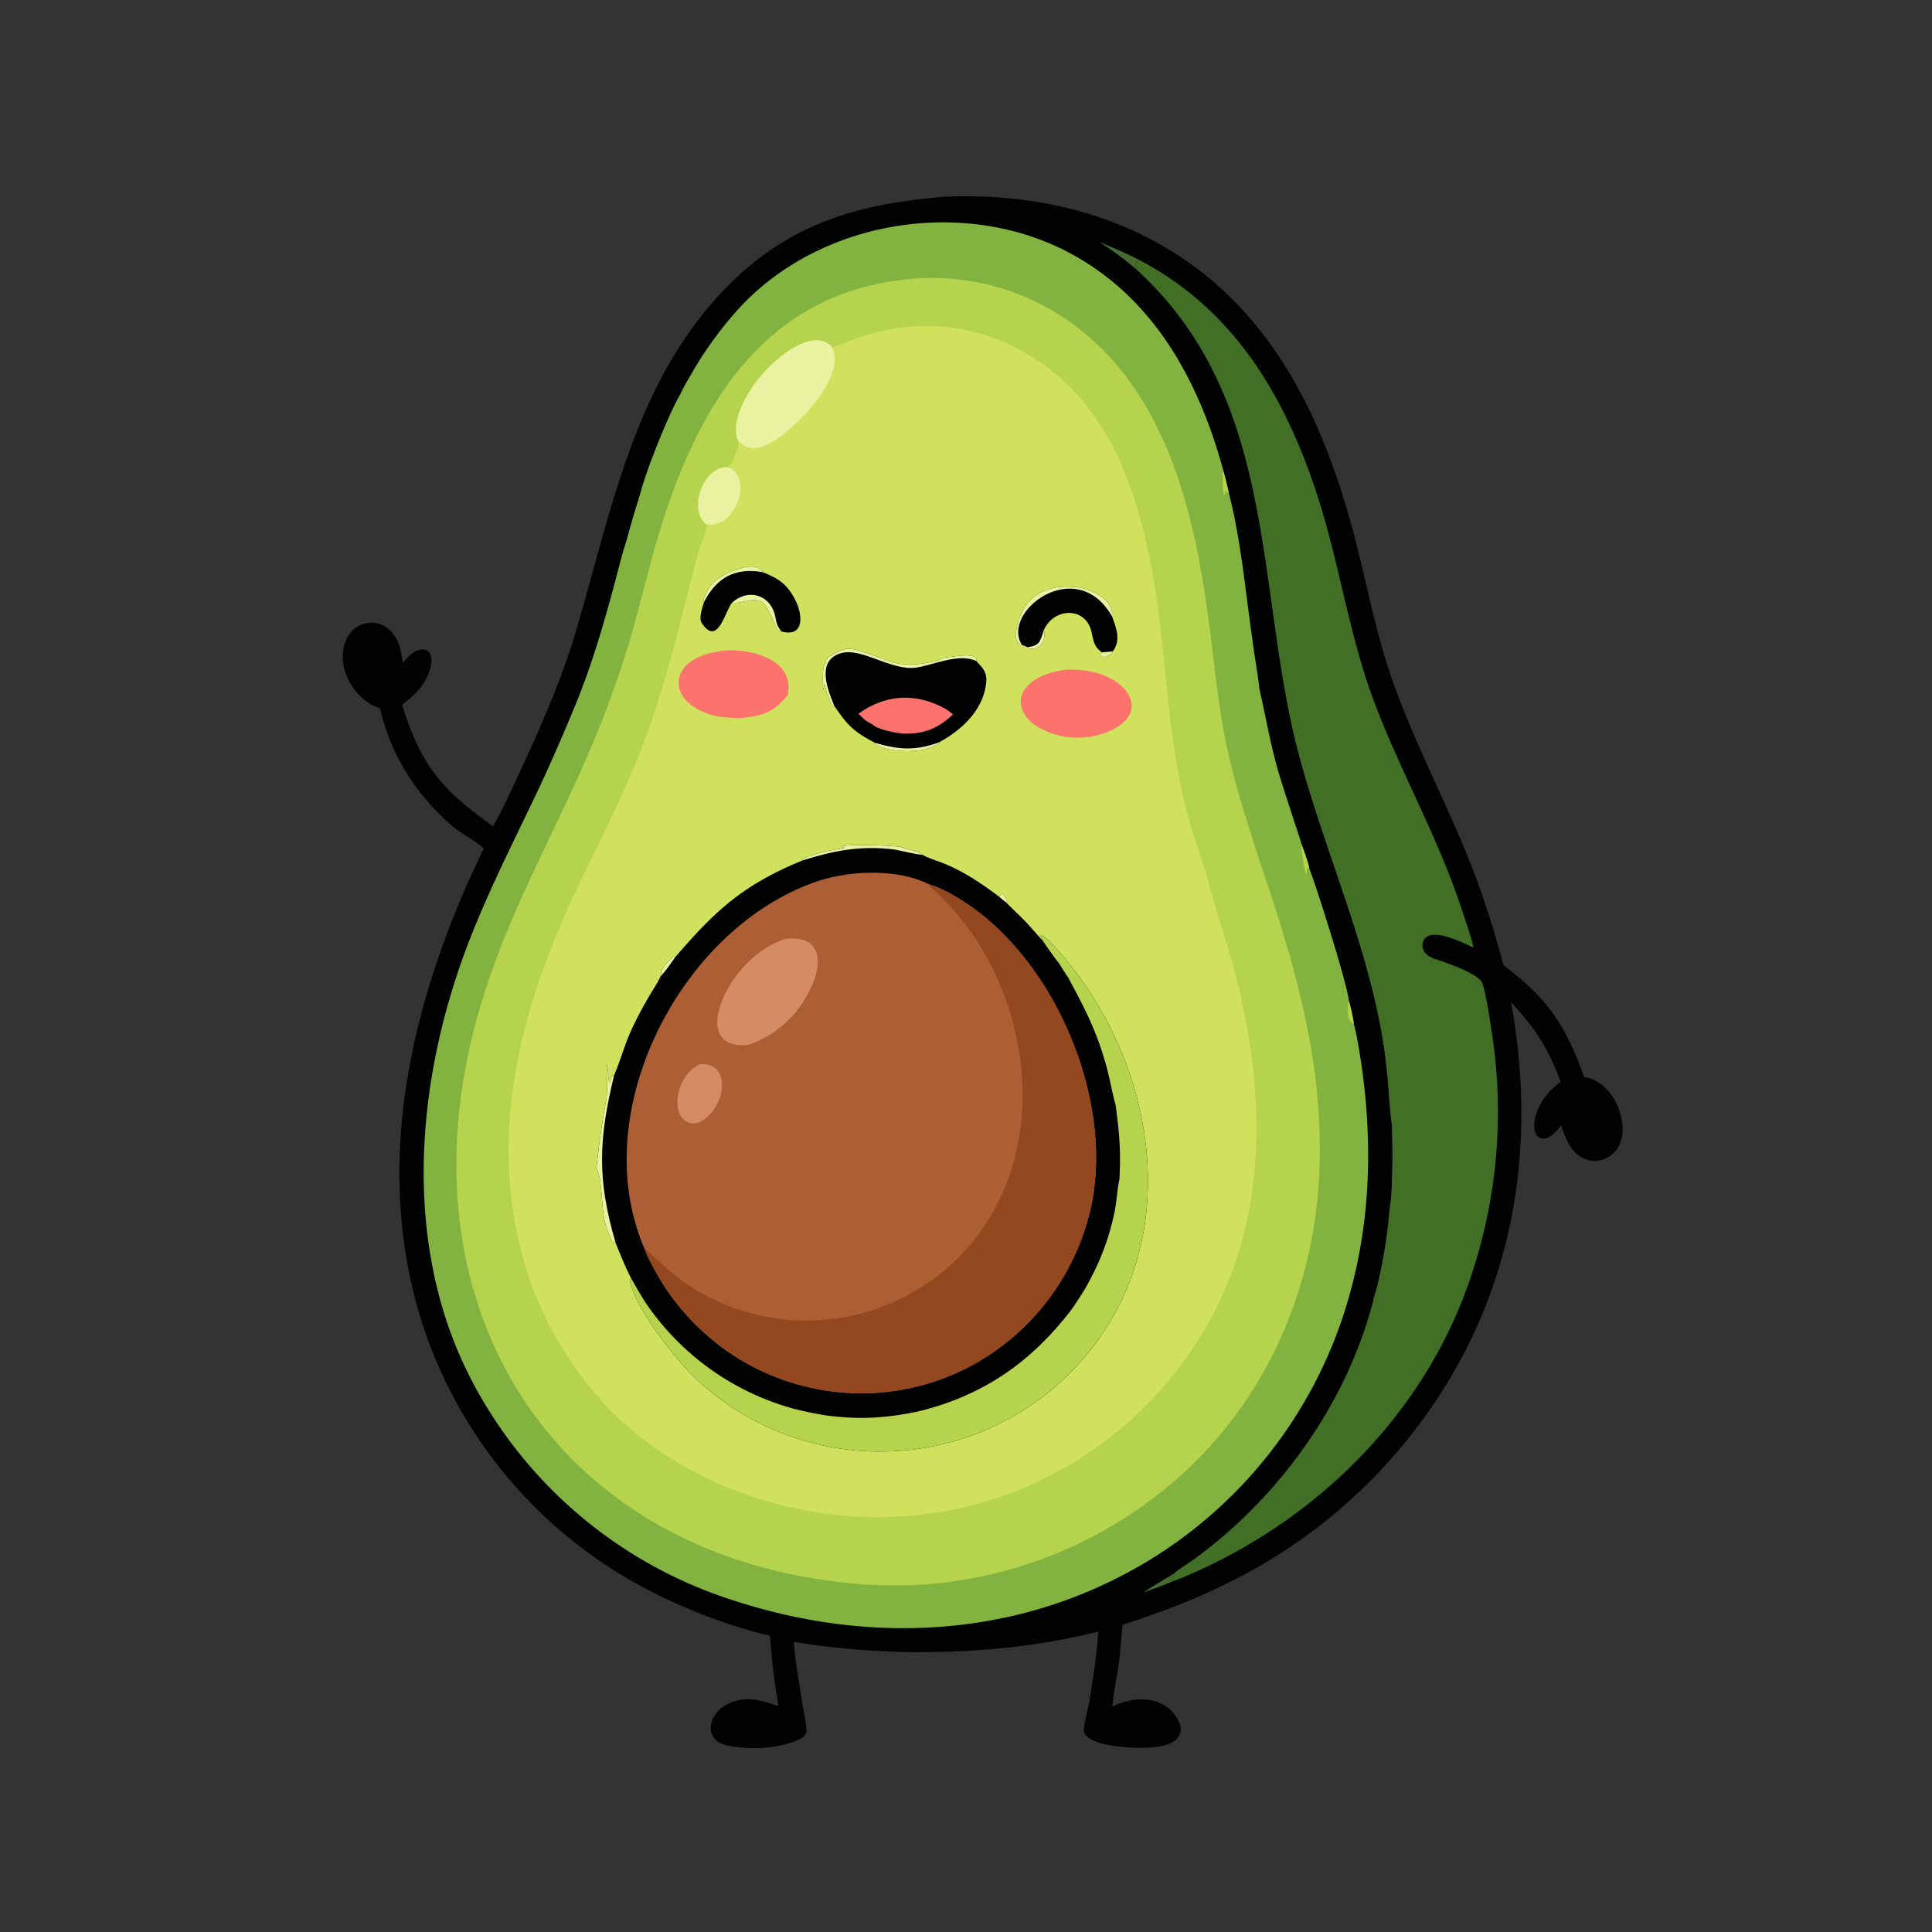 <svg xmlns="http://www.w3.org/2000/svg" width="2048" height="2048" preserveAspectRatio="none" style="display:block"><rect width="100%" height="100%" fill="#333333" stroke="none"/><path fill="#010202" d="M1002.72 208.474c82.49-3.2 163.56 12.571 234.47 54.908 118.63 70.829 171.62 194.513 203.15 323.28 12.58 51.39 21.41 97.117 40.41 147.613 18.92 50.28 41.45 95.463 62.73 144.356a918.4 918.4 0 0 1 50.14 144.459c46.59 34.81 66.35 64.02 85.56 118.68 38.49 4.5 59.27 75.02 19.19 87.61a26.8 26.8 0 0 1-20.29-1.73c-13.9-7.24-18.55-21.03-23.16-34.66-.96 1.21-1.95 2.4-2.95 3.59-27.34 32.23-41.32-17.22 2.33-49.94-13.37-36.33-26.94-56.45-52.55-84.3 22.83 123.87 11.1 250.22-45.48 363.77a561.12 561.12 0 0 1-244.99 246.99c-42.81 22.16-76.52 34.34-121.47 49.43-1.26 14.37-2.05 27.91-4.02 42.25-1.95 14.25-5.79 30.27-6.57 44.33 19.46-9.8 44.72-12.16 61.82 3.68 4.73 4.38 11.03 14.03 10.63 20.51-1.29 20.89-36.14 19.57-50.85 19.28-10.95-.44-51.45-3.19-51.84-18.61-.18-7.14 5.73-26.9 6.52-35 3.53-22.96 7.32-46.23 8.75-69.45-67.71 16.91-131.61 22.16-201.037 21.89-43.272-1.46-78.246-3.81-121.694-10.92 1.402 21.34 5.88 44.36 9.076 65.48 1.384 9.15 4.34 20.99 4.394 29.86-1.183 3.04-2.926 5.5-6.022 7.15-22.066 10.85-53.531 12.4-77.283 7.5-27-5.58-21.432-33.52-.898-43.83 19.108-9.6 35.312-4.49 54.2 1.73-.372-4.15-1.179-9.01-1.88-13.16-3.451-20.41-5.194-40.71-6.965-61.32-36.696-8.28-78.403-23.83-112.283-40.18-118.394-55.74-209.437-156.71-252.682-280.21-59.74-172.76-15.793-354.99 61.694-514.048-9.917-9.022-24.284-15.861-33.92-24.223-38.079-33.046-64.867-75.373-76.173-124.456-29.043-8.935-50.115-48.388-33.784-76.597 8.274-14.291 28.31-18.872 41.568-8.377 12.315 9.748 14.342 22.351 16.503 36.946 5.628-6.813 12.123-14.577 22.1-14.374 7.696.512 8.862 10.45 7.852 16.093-3.338 18.648-16.337 31.897-30.767 42.602 20.17 65.047 42.849 90.703 96.246 128.736 8.959-14.433 22.183-43.733 29.558-59.63 21.409-46.152 43.589-97.019 58.058-145.732 35.875-120.785 59.481-251.144 144.61-349.163 69.782-80.349 146.37-104.819 247.999-112.813"/><path fill="#82B341" d="M733.388 395.557c14.612-26.105 38.418-57.963 59.817-78.816 89.584-87.297 238.745-106.858 347.365-44.9 85 48.483 130.37 133.59 155.61 224.68.36 1.284.2.641.48 2.154 2.16 7.745 4.1 15.552 5.81 23.412 7.99 30.022 13.46 67.549 17.48 98.202 3 24.013 6.2 47.999 9.62 71.957.98 6.806 5.11 31.737 5.21 36.691 7.2 31.867 12.54 63.858 22.28 95.561 5.08 16.528 10.59 32.895 15.86 49.341 1.29 4.033 5.99 17.383 6.62 20.867 2.81 7.632 6.7 18.081 8.42 26.05 6.81 16.679 41.15 125.284 41.75 139.714 1.56 5.18 4.88 19.34 5.31 24.67 3.54 11.35 8.29 43.45 9.8 55.36 10.92 85.89 6.29 171.29-20.87 253.84-39.95 121.46-126.73 221.94-241.08 279.13-127.9 64.28-273.701 66.83-408.273 22.06a475 475 0 0 1-277.866-238.62c-72.795-145.65-54.694-322.77 4.471-469.292 21.984-54.44 46.538-102.182 71.458-154.88a2043 2043 0 0 0 36.424-83.372c19.223-46.227 32.924-94.759 45.652-143.122 2.963-11.261 6.035-23.305 9.71-34.287 4.148-16.065 8.95-31.456 13.832-47.293 6.553-25.779 29.864-84.312 43.225-107.467 2.976-6.779 8.103-15.278 11.885-21.64"/><path fill="#B5D34C" d="M1387.96 920.756c-1.2-.359-.4-.188-2.43-.182-.28 2.288-.6 4.368-.97 6.636-1.72-3.101-5.75-30.027-5.02-32.504 2.81 7.632 6.7 18.081 8.42 26.05M1302.47 522.087l-1.13.251c-1.28-1.838-.51-1.255-2.08-2.026-.52 1.871-1.01 3.312-1.65 5.144-1.44-3.624-2.37-22.146-.95-26.781 2.16 7.745 4.1 15.552 5.81 23.412M1435.02 1085.14l-1.45-.18-2.71-3.81.01 1.41c-2.59-3.35-2.35-17.61-1.16-22.09 1.56 5.18 4.88 19.34 5.31 24.67M968.628 295.399c80.052-5.884 155.362 25.205 209.142 84.648 65.34 72.208 88.77 173.326 102.04 267.215 8.02 56.799 11.8 113.3 26.53 169.155 10.2 39.611 22.37 76.249 35.26 114.951 34.13 102.462 61.15 199.232 57.05 308.762-4.54 121.34-53.22 237.75-143.31 320.58a456.4 456.4 0 0 1-273.359 118.73c-22.637 1.73-41.365 1.27-63.924.33-325.268-22.94-497.171-289.05-413.029-598.3 32.473-119.346 93.783-213.774 136.999-327.516a1135 1135 0 0 0 28.063-83.63c10.901-38.417 19.545-76.734 31.631-115.09 41.713-132.383 113.601-247.519 266.907-259.835"/><path fill="#D0E15E" d="M882.13 368.281c5.632-1.04 13.117-4.738 18.583-6.9 66.106-26.215 136.837-19.686 196.537 18.965 72.59 46.997 103.02 125.065 120.32 205.928 22.15 103.556 15.89 208.959 51.29 309.73 12.09 34.435 20.5 72.571 32.6 107.276 41.02 140.19 49.8 291.95-33.06 419.75a403.97 403.97 0 0 1-253.54 176.5 416.36 416.36 0 0 1-309.587-57.22c-80.47-52.22-135.817-136.79-155.984-229.82-29.445-129.39 8.691-259.13 64.842-375.594 18.775-38.939 38.315-78.335 55.584-118.243 31.792-73.471 49.012-150.86 69.116-227.95 2.648-10.155 9.445-25.089 10.368-34.808-19.308-12.982-6.191-59.47 20.882-60.815 6.354-1.451 8.744-11.597 10.897-17.051 2.215-5.611 2.331-7.141.509-12.922-12.867-44.004 73.415-130.372 100.643-96.826"/><path fill="#E9F2A0" d="M781.487 465.107c-12.867-44.004 73.415-130.372 100.643-96.826 15.846 31.523-41.198 89.477-67.401 102.339-12.846 6.306-24.697 7.142-33.242-5.513M770.081 495.08c29.741 8.023 10.698 65.614-20.882 60.815-19.308-12.982-6.191-59.47 20.882-60.815"/><path fill="#010202" d="m850.931 911.972-.279-.883c3.879-4.278 32.976-10.794 40.411-11.421 3.079-.26 1.53.665 4.486-.932l-3.225-1.39c4.762-2.932 56.575-1.182 65.431.796l-2.714-.034c5.998 1.929 19.77 4.555 22.672 7.891 4.583 2.624 11.025 4.982 16.116 6.778 24.251 8.557 44.241 22.045 64.791 37.354 3.18-1.848 2-.605 3.69-3.854 1.97 2.91 3.39 5.063 5.11 8.12l-.54 2.516c7.15 7.446 14.71 14.114 21.89 21.788 5.29 5.659 10.51 12.1 15.72 17.402l.71-1.351-2.22-2.56.29-.679c7.21-.279 35.01 35.877 40.91 43.977 88.33 121.16 105.86 295.48-2.02 411.7a283.83 283.83 0 0 1-201.162 91.38 285.08 285.08 0 0 1-202.139-75.83c-22.089-20.86-64.127-73.8-70.801-103.72l.976-3.94c-6.438-12.39-11.054-24.52-16.389-37.37l-4.261-2.5c-11.798-24.65-8.428-37.72-12.379-64.35.077-4.08-3.887-10.73-3.524-14.45 2.335-23.94 5.92-47.56 10.282-71.12 1.711-9.24-.028-27.06.594-37.67 1.196 7.17 1.332 12.93 2.259 19.99l.682.17c1.042-3.21 1.517-5.05 3.196-8.04l1.464.14c8.086-18.84 10.844-32.99 21.242-54.26a454 454 0 0 1 15.445-28.83c3.908-6.57 9.81-15.43 12.753-22.14.336-8.27 7.473-15.5 13.468-20.56l1.777.72c43.042-50.121 72.313-76.966 135.288-102.838"/><path fill="#B5D34C" d="m1104.49 996.103.71-1.351-2.22-2.56.29-.679c7.21-.279 35.01 35.877 40.91 43.977 88.33 121.16 105.86 295.48-2.02 411.7a283.83 283.83 0 0 1-201.162 91.38 285.08 285.08 0 0 1-202.139-75.83c-22.089-20.86-64.127-73.8-70.801-103.72l.976-3.94c6.803 11.92 12.654 22.45 20.77 33.58A278.13 278.13 0 0 0 839.2 1492.7c11.535 3.13 26.601 6.31 38.455 7.95 34.588 4.35 61.017 2.55 94.687-4.21 68.928-16.57 120.058-51.75 163.018-107.66 4.51-5.92 10.2-15.31 14.37-21.76 15.4-26.85 25.73-52.71 31.93-83.24 2.03-10.01 2.71-23.23 4.68-32.22l.32-1.43c1.53-31.8.03-47.42-4.05-78.9-3.49-12-6.29-28.6-10.09-42.09-10.44-37.15-22.48-59.89-40.3-93.13-2.95-3.94-7.31-11.3-10.08-15.68-3.36-3.32-14.37-19.74-17.65-24.227"/><path fill="#E9F2A0" d="M643.357 1127.62c1.196 7.17 1.332 12.93 2.259 19.99l.682.17c1.042-3.21 1.517-5.05 3.196-8.04l1.464.14c-16.412 68.13-18.227 109.87 1.687 177.83l-4.261-2.5c-11.798-24.65-8.428-37.72-12.379-64.35.077-4.08-3.887-10.73-3.524-14.45 2.335-23.94 5.92-47.56 10.282-71.12 1.711-9.24-.028-27.06.594-37.67M850.931 911.972l-.279-.883c3.879-4.278 32.976-10.794 40.411-11.421 3.079-.26 1.53.665 4.486-.932l-3.225-1.39c4.762-2.932 56.575-1.182 65.431.796l-2.714-.034c5.998 1.929 19.77 4.555 22.672 7.891-5.369.378-24.317-4.926-31.453-5.738-35.03-3.987-62.379 1.524-95.329 11.711M700.398 1034.65c.336-8.27 7.473-15.5 13.468-20.56l1.777.72c-3.109 4.34-11.716 16.96-15.245 19.84M1058.62 950.131c3.18-1.848 2-.605 3.69-3.854 1.97 2.91 3.39 5.063 5.11 8.12l-.54 2.516c-2.83-2.088-5.57-4.502-8.26-6.782"/><path fill="#AC5E35" d="M683.605 1324.32c-2.573-5.03-4.785-11.48-6.646-16.88-48.613-141.24 48.677-323.96 187.349-372.515 34.874-12.211 86.81-14.7 120.435 2.493 10.434 2.869 22.647 9.546 31.897 15.157 102.9 62.375 169.42 221.635 137.04 338.375a253.32 253.32 0 0 1-121.19 155.21 246.78 246.78 0 0 1-187.726 21.18c-65.159-18.47-119.672-63.1-151.564-122.48-3.285-6.12-7.48-13.96-9.595-20.54"/><path fill="#934820" d="M984.743 937.418c10.434 2.869 22.647 9.546 31.897 15.157 102.9 62.375 169.42 221.635 137.04 338.375a253.32 253.32 0 0 1-121.19 155.21 246.78 246.78 0 0 1-187.726 21.18c-65.159-18.47-119.672-63.1-151.564-122.48-3.285-6.12-7.48-13.96-9.595-20.54 2.272.21 23.903 21.2 28.138 24.61a225.86 225.86 0 0 0 167.845 49.52 227.3 227.3 0 0 0 153.152-84.16c87.47-109.48 56.83-283.95-45.798-373.479-2.1-1.833-1.149-.629-2.199-3.393"/><path fill="#D68B65" d="M833.904 995.111c37.277-3.392 38.213 25.479 25.81 51.829-13.834 29.4-35.562 49.35-65.568 60.43-69.154 8.49-20.246-96.89 39.758-112.259M742.046 1128.1c36.186-2.21 26.238 50.43-2.206 62.18-30.4 6.04-28.102-48.53 2.206-62.18"/><path fill="#010202" d="M876.222 697.572c13.284-6.793 17.45-13.154 34.567-7.767 8.586 2.703 17.05 5.308 25.482 8.687l.265.346c18.737 7.527 34.498 6.436 54.324 2.209 2.532-.313 9.29-3.932 11.27-4.076 7.89-.569 26.84-4.998 32.8.598l-.03 3.141c6.78 7.228 11.6 12.019 10.52 22.695-2.99 29.629-26.29 50.737-50.375 63.708l.908 1.233a73.4 73.4 0 0 1-18.624 6.532c-13.86 2.737-38.539 1.536-50.221-6.18l.473-1.269c-22.411-11.663-28.964-18.161-43.242-39.234l-1.077.766c-3.812-3.765-7.678-18.211-9.442-24.026l-1.325 7.089c-.047-5.451-.954-22.935 1.286-26.929 1.717-3.061 1.195-1.479 2.217-6.396z"/><path fill="#E9F2A0" d="M876.222 697.572c13.284-6.793 17.45-13.154 34.567-7.767 8.586 2.703 17.05 5.308 25.482 8.687l.265.346c18.737 7.527 34.498 6.436 54.324 2.209 2.532-.313 9.29-3.932 11.27-4.076 7.89-.569 26.84-4.998 32.8.598l-.03 3.141c-17.85-8.22-41.875 2.85-61.826 6.692-26.825 5.167-59.818-21.862-82.073-14.866-25.815 8.115-13.879 37.672-6.662 55.659l-1.077.766c-3.812-3.765-7.678-18.211-9.442-24.026l-1.325 7.089c-.047-5.451-.954-22.935 1.286-26.929 1.717-3.061 1.195-1.479 2.217-6.396zM927.581 787.429c25.881 7.426 41.811 8.593 67.464-.316l.908 1.233a73.4 73.4 0 0 1-18.624 6.532c-13.86 2.737-38.539 1.536-50.221-6.18z"/><path fill="#FC736E" d="M909.954 756.618c27.328-19.682 57.737-22.535 88.249-7.363 4.937 2.279 7.757 4.695 12.077 7.935-15.374 14.606-29.822 20.78-51.195 20.518-7.197-.088-30.186-4.503-34.279-9.954-6.06-2.396-10.271-6.715-14.852-11.136M1126.16 710.282c70.53-6.397 108.26 55.032 29.29 70.894-19.37 2.345-36.54-.283-53.9-9.709-17.47-9.48-27.49-29.41-11.36-45.324 9.74-9.602 22.89-13.301 35.97-15.861M770.502 689.401c6.55-.249 13.11.12 19.591 1.103 24.578 3.84 50.87 16.902 44.996 46.15-14.825 18.295-26.057 22.022-48.591 24.444-19.54.199-36.806-1.56-52.93-13.136-22.68-16.282-16.765-41.411 7.473-51.63 10.632-4.482 18.111-5.828 29.461-6.931"/><path fill="#010202" d="M1083.48 683.805c-5.24-1.19-7.41-7.265-6.76-12.274 4.89-36.78 28.74-53.034 64.63-49.116 14.91 1.627 39.75 13.044 37.36 30.828 4.64 12.352 9.84 25.416.97 37.179-3.41 4.776-7.76 8.117-13.48 4.395.42-2.285.12-1.396 1.78-3.33-8.21-5.789-8.79-11.679-10.83-21.164-5.88-27.403-39.64-26.612-50.54-2.633 2.6 10.782-3.8 22.406-16.23 19.512l-1.1-1.162c-2.1-1.082-3.57-1.477-5.8-2.235"/><path fill="#E9F2A0" d="M1083.48 683.805c-5.24-1.19-7.41-7.265-6.76-12.274 4.89-36.78 28.74-53.034 64.63-49.116 14.91 1.627 39.75 13.044 37.36 30.828-37.98-66.194-118.64-4.151-95.23 30.562"/><path fill="#E9F2A0" d="M1106.61 667.69c2.6 10.782-3.8 22.406-16.23 19.512l-1.1-1.162c13.45-1.773 13.15-6.217 17.33-18.35M1179.68 690.422c-3.41 4.776-7.76 8.117-13.48 4.395.42-2.285.12-1.396 1.78-3.33 3.87-.194 7.84-.666 11.7-1.065"/><path fill="#010202" d="m746.283 638.222-.485-3.692c6.345-14.474 10.291-19.421 24.941-26.7 8.328-4.138 32.831-13.281 37.571-1.338 17.216 6.574 26.737 13.286 35.221 30.506 6.858 13.921 9.604 37.797-13.312 32.839l-1.658-.346c-1.23-.389-3.856-.93-4.338-1.814-4.571-9.292-6.785-16.812-12.814-25.601-8.734-12.733-24.473-.982-35.305-3.316-7.226 8.009-15.072 47.653-32.161 21.794-3.514-5.317.649-16.532 2.34-22.332"/><path fill="#E9F2A0" d="M776.104 638.76c18.436-16.28 42.121-7.077 45.942 16.021.988 5.973 2.401 10.178 6.515 14.71-1.23-.389-3.856-.93-4.338-1.814-4.571-9.292-6.785-16.812-12.814-25.601-8.734-12.733-24.473-.982-35.305-3.316M746.283 638.222l-.485-3.692c6.345-14.474 10.291-19.421 24.941-26.7 8.328-4.138 32.831-13.281 37.571-1.338-28.846-5.058-48.544 5.52-62.027 31.73"/><path fill="#416F25" d="M1208.44 276.027c101.79 53.628 155.75 147.492 189.6 254.213 21.82 68.779 32.39 142.741 57.3 210.099 28 75.73 69.6 147.802 94.57 224.952 2.99 9.209 10.66 30.457 11.92 39.149-11.02-5.029-46.87-23.506-53.21-6.47-3.38 9.09 4.41 16.24 12.76 18.63 9.86 3.17 45.89 15.49 49.71 25.15 4.05 10.22 7.85 37.04 9.63 48.53a547.5 547.5 0 0 1-31.08 289.23c-53.05 132.76-162.82 236.49-293.63 291.76q-6.315 2.715-12.81 4.95l-.22-1.22-3.46.26c.82-3.26 1.74-2.93 5.27-5.58l-.61-1.4c5.78-5.3 16.09-11.43 22.74-16.3 91.56-66.92 164-169.3 190.5-280.31 1.49-3.24 3.89-14.18 4.77-18.12a574 574 0 0 0 8.85-52.28c.97-8.02 2.17-24.04 3.69-30.91 1.64-28.04 1.66-49.4.88-77.65-1.64-5.68-4.13-44.95-5.14-53.91-12.07-131.08-77.76-254.303-103.43-380.482-34.15-167.822-23.01-344.088-161.15-471.568-.09-3.582-.63-3.891-2.6-6.986 1.78-2.672 1.82-2.06 5.15-3.737"/><path fill="#466C32" d="m1475.61 1192.71.97-2.28c3.06 5.61 4.61 77.31-1.37 81.17l-.48-1.24c1.64-28.04 1.66-49.4.88-77.65M1205.89 286.75a304 304 0 0 0-40.88-30.307c14.64 6.11 29.43 12.123 43.43 19.584-3.33 1.677-3.37 1.065-5.15 3.737 1.97 3.095 2.51 3.404 2.6 6.986M1244.18 1668.28l.61 1.4c-3.53 2.65-4.45 2.32-5.27 5.58l3.46-.26.22 1.22c-2.55 1.52-28.12 10.95-30.61 11.44.37-.55 28.58-17.69 31.59-19.38"/></svg>